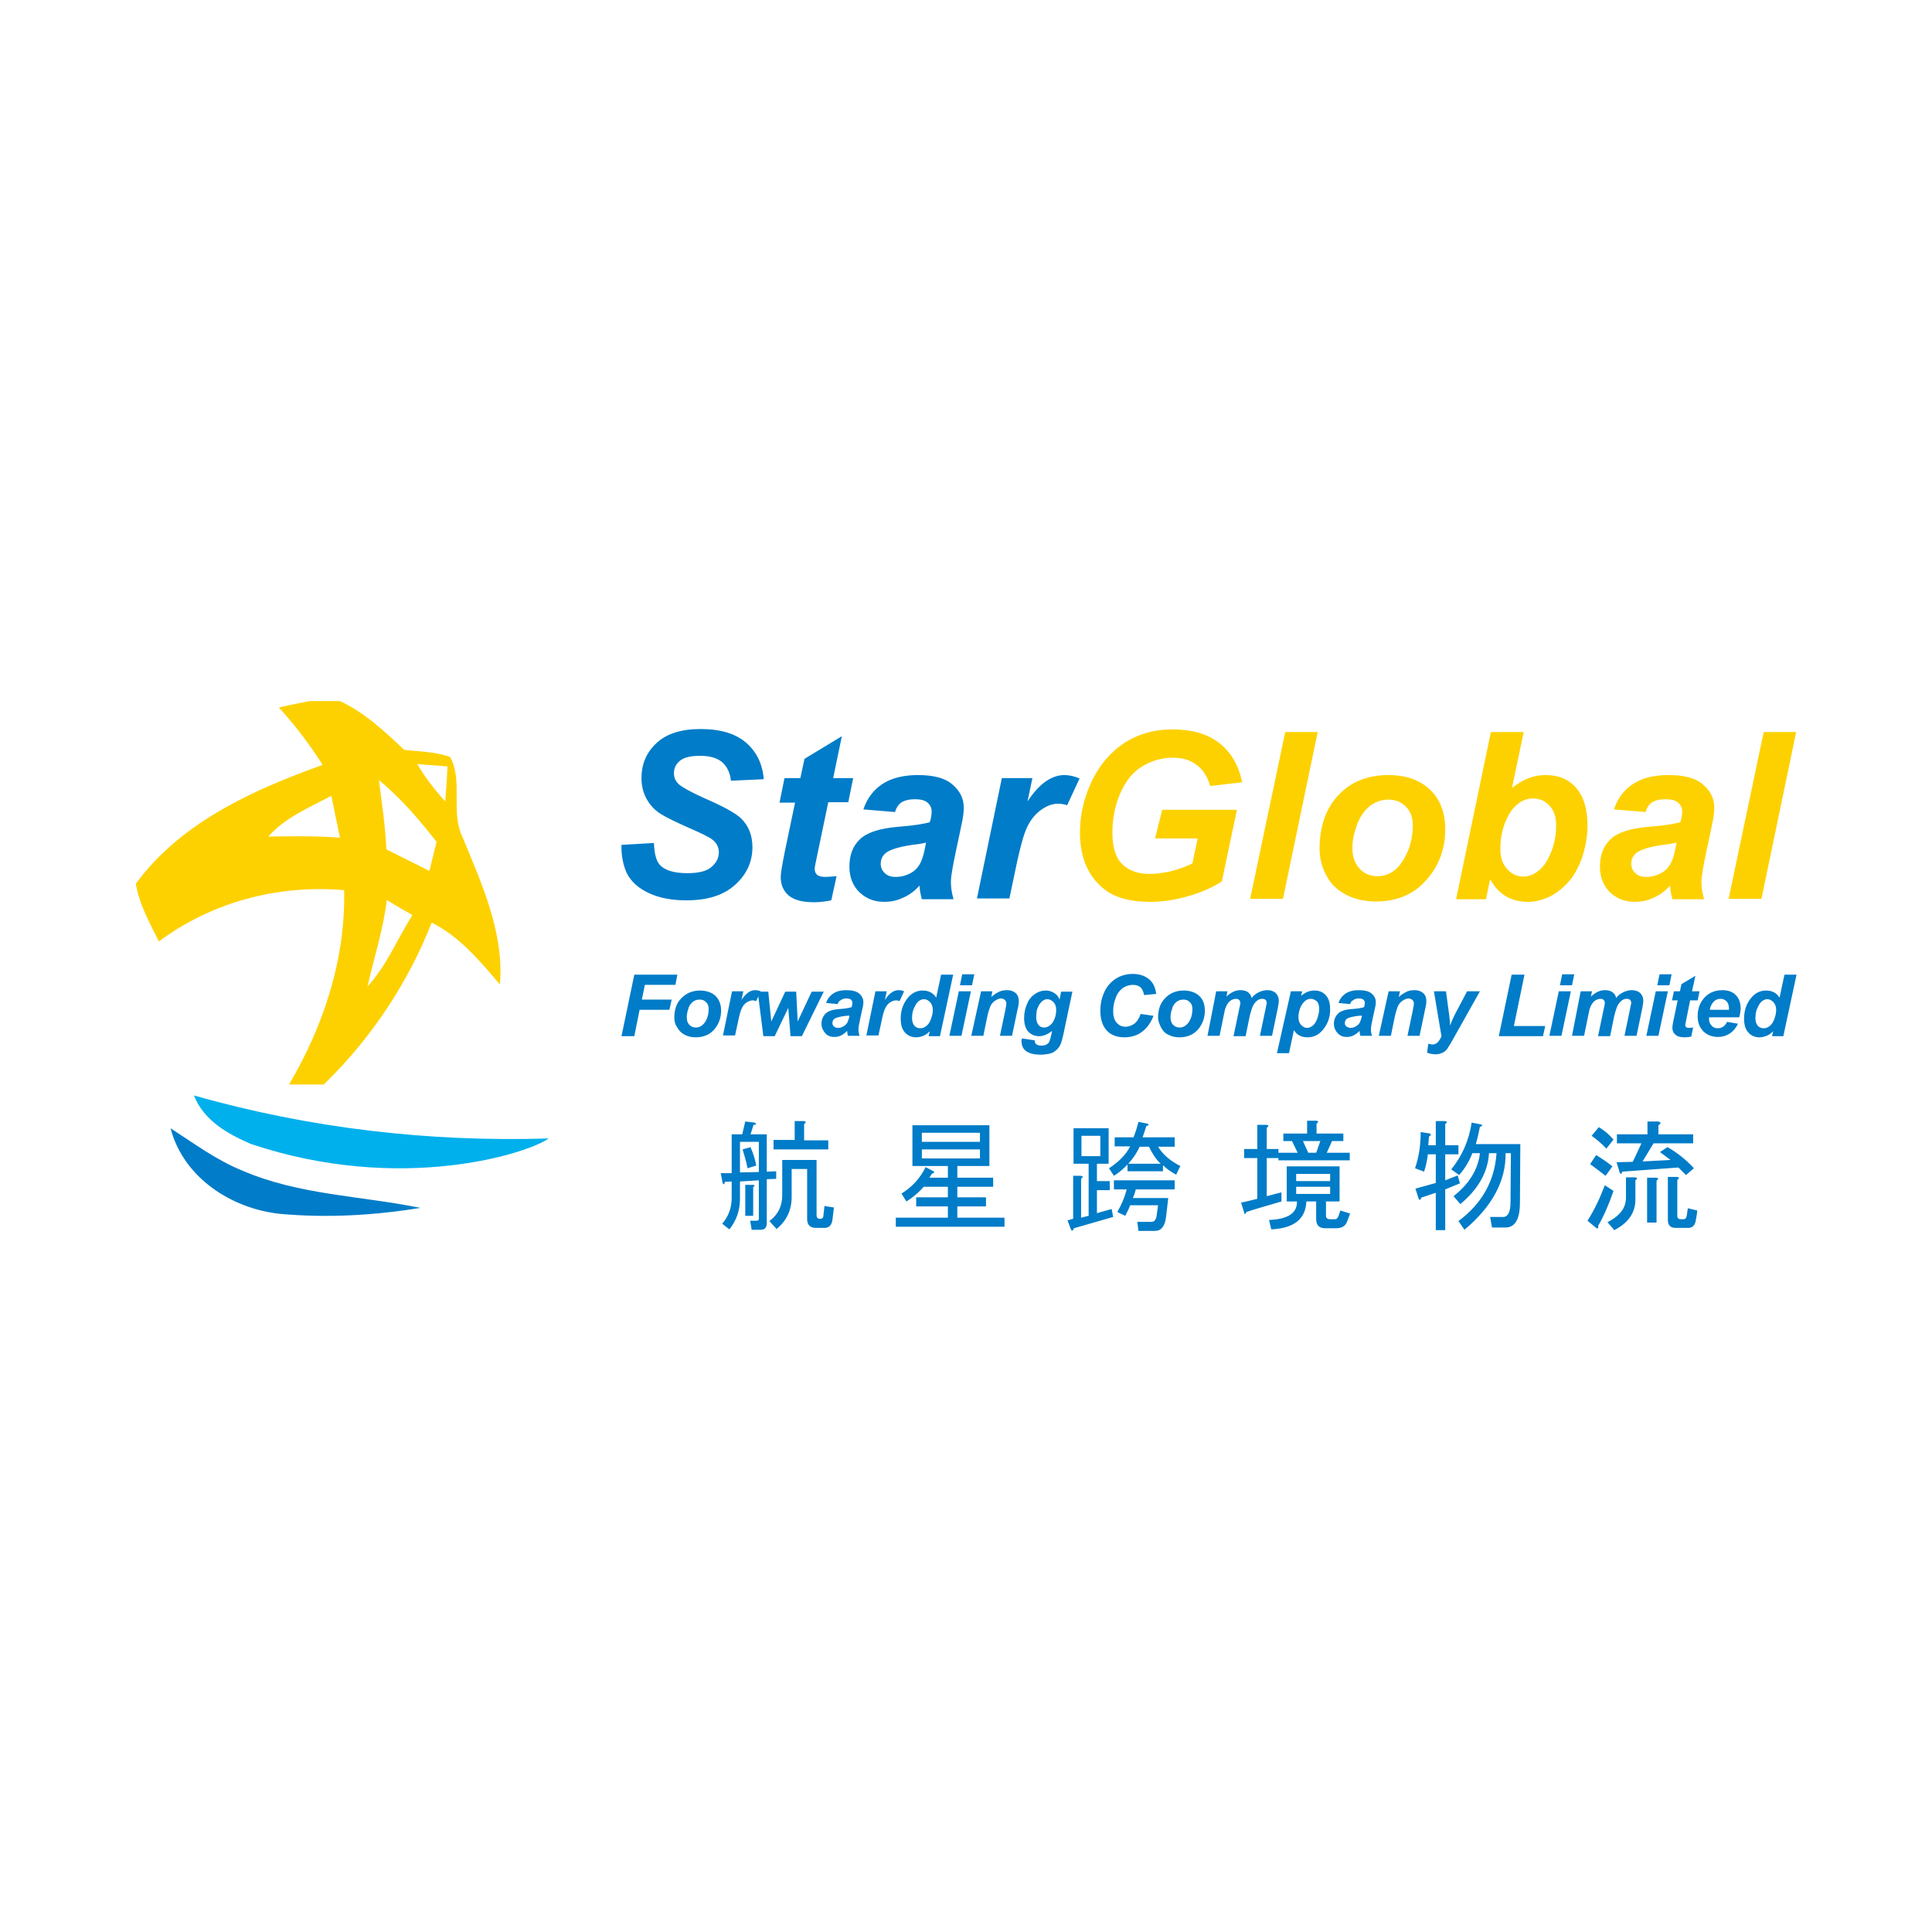 <?xml version="1.0" encoding="utf-8"?>
<!-- Generator: Adobe Illustrator 27.7.0, SVG Export Plug-In . SVG Version: 6.00 Build 0)  -->
<svg version="1.1" id="Layer_1" xmlns="http://www.w3.org/2000/svg" xmlns:xlink="http://www.w3.org/1999/xlink" x="0px" y="0px"
	 viewBox="0 0 512 512" style="enable-background:new 0 0 512 512;" xml:space="preserve">
<style type="text/css">
	.st0{fill:#FFFFFF;}
	.st1{fill:#FDD100;}
	.st2{fill:#00B0EC;}
	.st3{fill:#007CC8;}
	.st4{display:none;}
	.st5{display:inline;}
	.st6{fill:#0086CC;}
	.st7{display:inline;fill:#0086CC;}
</style>
<rect class="st0" width="512" height="512"/>
<g>
	<g>
		<g>
			<path class="st1" d="M82,185.8h8.1c6.5,3,11.8,8,17,12.9c4.1,0.5,8.3,0.5,12.2,1.9c3.5,6.5,0,14.6,3.3,21.3
				c5.1,12.4,11,25.2,9.9,39c-5.3-6.2-10.7-12.7-18.1-16.4c-6.3,16.1-16.2,30.9-28.6,42.9c-2.3,0-6.9,0-9.2,0
				c9.2-15.6,15-33.3,14.6-51.5c-17.5-1.5-35,3.1-49.1,13.6c-2.4-4.9-5.2-9.8-6.1-15.3c11.8-16.2,31.1-24.9,49.5-31.5
				c-3.4-5.4-7.3-10.5-11.6-15.2C75.9,187,80,186.2,82,185.8z M110.6,202.5c2.1,3.6,4.6,6.8,7.4,9.9c0.2-2.3,0.5-7,0.6-9.3
				C115.9,202.9,113.3,202.7,110.6,202.5z M100.4,206.7c0.8,6.1,1.7,12.2,2,18.4c3.8,1.9,7.6,3.8,11.4,5.7c0.6-2.6,1.3-5.1,1.9-7.7
				C111.1,217.2,106.2,211.5,100.4,206.7z M71.1,221.7c6.3-0.1,12.7-0.2,19,0.3c-0.8-3.7-1.5-7.4-2.3-11.1
				C82,214,75.6,216.6,71.1,221.7z M102.5,238.5c-0.9,7.8-3.4,15.3-5.1,22.9c5.1-5.5,7.9-12.6,11.9-18.9
				C107,241.2,104.7,239.9,102.5,238.5z"/>
			<path class="st2" d="M51.4,290.3c30.5,8.7,62.4,12.4,94,11.4c-5.3,3.9-39,14.8-78.8,1.5C60.5,300.6,54,297,51.4,290.3z"/>
			<path class="st3" d="M45.2,299c6.2,4,12.2,8.5,19.2,11.3c14.9,6.4,31.3,6.6,47,9.8c-12.2,2-24.7,2.7-37,1.6
				C61.4,320.4,48.6,312.1,45.2,299z"/>
		</g>
		<g class="st4">
			<g class="st5">
				<path class="st6" d="M192.1,309.7c1.1-5.6,1.1-13.2,8.1-14.4c0.7,2.1,1.3,4.2,1.7,6.3c-1.7-0.4-3.3-0.9-5-1.4
					c-0.1,1.8-0.2,5.3-0.3,7.1c2.2-0.7,4.4-1.4,6.7-1.9c-0.2,5-0.2,9.9-0.1,14.9c3.8-3.9,3.3-9.5,3.8-14.5c2.9,0.1,5.9,0.2,8.8,0.3
					c0,2.4,0,7.2,0,9.6l-2.7,0.3c-0.3-3.1-1.2-5.9-2.8-8.4c-1.1,4.8-1.9,9.6-2.9,14.4c-2.5,0.3-7.6,0.8-10.1,1
					c1-2.1,2.9-6.2,3.9-8.3c-5.1,0-5.8,4.7-7.3,8.4h-2.2c0.8-3.2,1.6-6.3,2.4-9.4C193.6,312.7,192.6,310.7,192.1,309.7z
					 M198.1,311.8"/>
			</g>
			<path class="st7" d="M210.5,295.4c1.5,1.2,3.1,2.5,4.6,3.8c1.8,0.7,3.7,1.5,5.5,2.3c-4.9,0.4-10.4,2.5-15.2,0.5
				C206.1,299.4,209.1,297.8,210.5,295.4z"/>
			<g class="st5">
				<path class="st6" d="M241.6,296.8c7.4-0.4,14.9-0.5,22.4-0.3c0.2,3.6,0.4,7.2,0.6,10.8c-2.9-0.4-5.8-0.8-8.7-1.2
					c0.1,4.8,0.2,9.5,0.3,14.3c3.2-0.4,6.5-0.7,9.7-1.1c0.1,1,0.3,2.9,0.4,3.9H238c3.2-3.5,7.6-3.3,11.8-3.3
					c-0.3-5.3-0.3-10.7-1.6-16c-0.4,1.8-1.2,5.5-1.6,7.3c-0.7,1.2-2.1,3.7-2.9,4.9c-1.3,0-3.9-0.1-5.1-0.1c1.4-2.1,2.9-4.1,4.4-6.2
					C242.5,305.5,242,301.2,241.6,296.8z M246.9,303.2c1.4,0.5,4.3,1.4,5.7,1.8c2.7,0.4,4.8-0.4,6.2-2.3
					C256,301.1,248,300.4,246.9,303.2z"/>
			</g>
			<g class="st5">
				<path class="st6" d="M287.5,296.2c3.6,0.3,7.2,0.8,10.5,2.4c-1.3,3-2.5,6.1-3.5,9.2c0.2,4.4-0.6,9.1,2.5,12.7
					c-3.8,0.5-7.5,1-11.2,1.6c0.5-3.9,0.7-7.9,0.7-11.8c0.7-0.1,2-0.4,2.7-0.5c0.5,3.1,0.9,6.3,1.6,9.4c0.2-3.7,0.1-7.4,0.1-11.2
					c-1.1-0.7-3.4-2.1-4.5-2.8C286.8,302.2,287.1,299.2,287.5,296.2z M289.8,300.3c-0.9,3.3,0.2,4.4,3.3,3.3
					C294,300.3,292.9,299.2,289.8,300.3z"/>
			</g>
			<g class="st5">
				<path class="st6" d="M298.9,298.9c2.2-0.8,4.2-1.9,6.1-3.2c1.8,3,4.4,3.8,8,2.4c-3.8,3.5-2.2,6.9,1.4,9.9
					c-6.1-0.8-12.4-1.9-18.4-0.1C297.8,305.2,300.8,302.4,298.9,298.9z M303.1,301.6c-0.8,3.2,0.4,4.4,3.6,3.6
					C307.5,302.1,306.3,300.9,303.1,301.6z"/>
			</g>
			<path class="st7" d="M336.1,294.6c2.7,1.9,2.2,5.3,3.1,8.1c1.6,0.3,4.8,0.8,6.4,1c-0.9-1.4-2.8-4.2-3.8-5.6
				c6.1-2,12.3-1.7,18.2,0.6c-1.3,1.1-3.9,3.3-5.2,4.3l6.2,0.4c-2.8,4.5-8.7,2.4-11.6-0.8l5-2.1c-6.2-2.6-6.4,1.6-4.8,6.1
				c-4-0.9-8-1.2-12-0.9c-0.6,4.5,0.8,8.2,4,10.9c-3.1,1.4-6.3,2.6-9.5,3.6c3.4-5,3.8-11.2,1.1-16.6
				C334.8,300.8,335.7,297.8,336.1,294.6z"/>
			<g class="st5">
				<path class="st6" d="M380.8,299.8c2.2-1.6,4.3-3.3,6.5-5c0.4,2.2,1.2,6.7,1.6,8.9c2-2.7,3.9-5.6,5.7-8.4c1.7,5.4,7.5,4.1,12,4.7
					c-0.7,7.7,1.6,16.6-3.5,23.2h-6.5c7.6-4.4,7.7-13.5,6.5-21.2c-1.9,5.1-3.1,10.4-4,15.8c-1-1.4-1.9-2.9-2.8-4.3l2.3-4.5
					c0.2-1.3,0.6-3.9,0.8-5.2l-1.6,1.1c0.2,1,0.6,3.1,0.8,4.1l-2.8-0.6c-1.2,2.6-2.4,5.3-3.6,7.9c-1.2-0.6-3.6-1.8-4.8-2.4
					c0.2,3.1,0.3,6.2,0.5,9.3h-3.6c0.1-2.1,0.3-6.2,0.3-8.3c-2.1-0.3-4.3-0.5-6.4-0.8c4.3-2.1,6.7-5.4,7.2-10
					c-1.7,1.2-5.1,3.6-6.8,4.8C379.4,305.8,380.1,302.8,380.8,299.8z M393.6,303.5c-2.6,1.2-8.2,3.2-4.7,6.7
					C392.1,314.5,398,303.4,393.6,303.5z"/>
			</g>
			<g class="st5">
				<path class="st6" d="M426,295.6c2.6,1.1,5.1,2.4,7.6,3.7c3.3-0.7,6.6-1.7,9.8-3c3.9,1.4,7.9,2.7,11.8,4.2
					c-1.9,0.3-5.7,1.1-7.6,1.4c2.2,2.5,4.4,5,6.6,7.5c-1.1,0.2-3.4,0.6-4.5,0.8c0,2.3-0.1,7-0.1,9.3c1.4-1,4.2-3,5.6-3.9
					c-1,2.5-2,5-3,7.5h-3.6c-2.4-4.9-1.4-10.1,0.6-15c-4.1,0.2-8.1,0.4-12.2,0.5c1.4,4.9,1.8,10.3-1.6,14.5h-2.9
					c5.1-6.4,0.5-15.5,6.4-21.4C433.8,301.2,427.6,301.6,426,295.6z M441.6,302.9c-3.2,2.9,2.1,5,4,2.5
					C449,302.6,443.4,299.8,441.6,302.9z"/>
			</g>
			<path class="st7" d="M426.9,303.8c2.4-1.3,6.6,2.2,4.4,4.7C428.8,309.9,424.8,306.2,426.9,303.8z"/>
			<path class="st7" d="M342,306.4c1.3,0.5,4,1.5,5.3,2c0.2,3.1,1,6,2.5,8.6c-2,2.1-3.9,4.1-6,6.1h-5.6c2.3-1.6,4.5-3.3,6.8-5
				C341.3,315.2,342.3,310.5,342,306.4z"/>
			<path class="st7" d="M355.8,307.8c3.2-0.2,3.2,8.1-0.1,7.9C354.1,313.1,354.2,310.5,355.8,307.8z"/>
			<path class="st7" d="M297.1,308.9c5.8,0,11.7,0.2,17.4,1c-4.2,0.8-8.4,1.4-12.6,2.2c3.4,1.3,6.8,2.5,10.2,3.6
				c-1,2.5-2,4.9-3.1,7.4H300c0.7-0.6,2.2-1.9,2.9-2.6c1.5-0.4,4.6-1.3,6.2-1.7c-2.6-3.4-6.5-2.7-10.2-2.5
				C298.4,314.5,297.6,310.8,297.1,308.9z"/>
			<path class="st7" d="M427.5,323.2c-1.4-4.1-0.1-9.5,4.1-11.4c1.1,4-0.2,8.4-3,11.4H427.5z"/>
			<path class="st7" d="M441.1,323.2c-0.5-4.9-0.2-9.8,1.6-14.4c1.5,4.6,1.6,9.5,1.7,14.4H441.1z"/>
			<path class="st7" d="M216.4,316.5c1.1-0.4,3.3-1.1,4.4-1.5c-0.7,2.9-1.6,5.8-3.4,8.2h-3c-0.3-1-0.8-3.1-1.1-4.1
				C214,318.4,215.6,317.1,216.4,316.5z"/>
			<path class="st7" d="M350.9,315.5c1.8,1.2,3.6,2.6,5.4,4c1,0.1,2.9,0.3,3.8,0.3c-0.3,0.8-0.8,2.5-1,3.3h-5.4
				C351.5,321.1,350.6,318.6,350.9,315.5z"/>
			<path class="st7" d="M391.3,317.7c2.8,0.6,4.3,2.5,4.5,5.5h-4.4C391.4,321.8,391.4,319,391.3,317.7z"/>
		</g>
		<g class="st4">
			<path class="st7" d="M170.1,259.5c3.9,0.1,7.8,0.3,11.7,0.7c-3.8,2.3-10.4,0.5-11.3,6.2c2,0.2,6,0.6,8.1,0.8
				c-2.4,2-5.6,1.9-8.5,2.1c-0.2,1.6-0.4,4.9-0.6,6.5l-2.6,0.7C166.9,270.7,168.9,265.1,170.1,259.5z"/>
			<g class="st5">
				<path class="st6" d="M241.4,266.9c3.6-2.2,7.2-4.1,9.1-8c-0.3,6-1,12.1-3.1,17.8c-5.6,0.8-10.4-2.3-7.4-8.6
					c-1.1-0.2-3.5-0.6-4.6-0.8c-1,3.5-1.9,7-3,10.5c-1.9-3.4-6-7.9-8.1-0.3c-0.2-4.2,0.5-8.3,2.2-12.1c-7-0.3-4.8,8.3-4,12.4
					c-2.2-1.9-8.9-3.6-2.6-7c-1.2-1.3-2.5-2.6-3.7-3.9c-1.2,3.7-2.3,7.7-5,10.7c1-9.9-5.1-2.6-7.6-0.3c-0.6-3.9,1.4-9.7-3.2-11.8
					c-3.3,3.2-4,7.9-5.4,12c-1-3-2.1-6-3.8-8.7c2.5,6.4-7.1,11.2-9.9,5.3c-4.1-7.1,10.5-15.4,11.4-4.7c1-0.3,3.1-1,4.1-1.4l-0.9-3.8
					c5.6-0.8,9.8,1.3,11.6,6.9c0.6-1.8,1.7-5.5,2.2-7.3c0.7,1,2.1,3.1,2.8,4.2c3.2-2.8,7.3-2.3,11.1-3.3c1.2,0,3.5-0.1,4.7-0.1
					c1.1,2.8,2.4,5.5,3.8,8.2C229.3,265.1,237.5,260.7,241.4,266.9z M186.9,266.4c-3,0.5-4.7,6.5-0.9,7.1
					C189,273,190.6,267,186.9,266.4z M244.6,266.6c-2.9,0.7-4.6,6.5-0.8,7.1C247,273.2,248.4,266.9,244.6,266.6z"/>
			</g>
			<path class="st7" d="M255.6,259.8"/>
			<g class="st5">
				<path class="st6" d="M294.1,274.7c-3.8-6.5,2.5-16,10-14.9c2.4,1.3,3.8,3.3,4.1,6.1c-5.4-6.9-14.9-1-12.2,7
					c1.1,0.6,3.2,1.9,4.2,2.5c2.1-2.1,4.7-3.6,7.7-4c1.7-2.3,3.4-4.6,5.1-7c1.4,0.2,4.3,0.5,5.8,0.7l-0.7,3.4
					c2.3,0.2,4.5,0.4,6.8,0.6l-1.4-3.8c5.1,0.5,11.2-2,15.7,1.2c-0.3,4.1-1.8,7.9-3.4,11.7c0-4.1,0.1-8.1,0.2-12.2
					c-5,1.9-4,8.4-7.1,12.1c0.2-4,0.5-8,0.8-12c-5.1,1.5-4.9,7.7-6.7,11.8c-0.8-3.3-1.9-6.5-3.8-9.3c1.3,6-3.3,9.1-8.4,8.6
					c-0.7-1.3-2.1-3.9-2.8-5.2c-1.9,1.8-3.7,3.5-5.6,5.3C299.5,276.7,296,277.4,294.1,274.7z M313,268.4c-0.3,1-1,3-1.3,4.1
					C315.3,280,320,264,313,268.4z"/>
			</g>
			<path class="st7" d="M400.6,276.1c1.2-5.8,1.8-12,4.9-17.2c0.3,5.1-0.5,10.1-2.1,14.9c1.7,0,5.1,0,6.8,0c0.1,0.7,0.2,2.2,0.3,3
				C407.2,276.6,403.9,276.4,400.6,276.1z"/>
			<path class="st7" d="M417.1,259.9c0.5,0,1.6,0.1,2.2,0.2c-0.5,1-1.5,2.9-2,3.9c-0.3,2.5-0.8,7.6-1.1,10.1c1.1-0.3,3.3-1,4.5-1.3
				c-3.1-10.6,8.9-7,14.8-8.3c-0.5,4.2,1.8,10.6-3.3,12.7c0.5-3.6,1.1-7.2,1.7-10.8c-6.3,0.2-3.8,8.5-8.4,11
				c0.6-3.8,1.2-7.7,1.4-11.6c-4.3,2.1-4.7,6.7-6.2,10.6c-2.3,0.2-4.3-1.1-6.4-1.9l-1.6,2.3C414.3,271.3,415.9,265.6,417.1,259.9z"
				/>
			<g class="st5">
				<path class="st6" d="M472.3,264.4c0.4-1.2,2.1-6.6,3.2-3.1c-0.5,5.2-2.3,10.2-3.6,15.2c-5.1,0.8-9-0.6-9.9-6.2
					C464.5,266.9,467.8,264.1,472.3,264.4z M466.9,268.7c-1.6,4.1-0.6,5.4,2.9,4.1C471.5,268.8,470.5,267.4,466.9,268.7z"/>
			</g>
			<path class="st7" d="M446.7,277.9c-4.2-4.4-3-14,2.6-16.6c-0.1,3.2-1.1,6.3-2.4,9.2C446.8,272.3,446.8,276,446.7,277.9z"/>
			<path class="st7" d="M259.7,264.2c4.6-0.8,8.2,1.1,11.2,4.3c1.8-5.1,6.8-4.2,11-4.1c-0.9,4.7-1.6,9.4-3.3,13.9
				c-2.3,4.3-8.7,3.8-10.3-0.9c2.5,0.7,4.9,1.5,7.4,2.3c-3-5.7,5.9-8.8,1.8-14.5c-4.8,1.8-6.2,6.5-2.9,10.7c-2.4-1.5-4.7-3-7.1-4.4
				c-0.7,1.5-2,4.6-2.6,6.2c-0.3-4.4,2.3-9.8-1.8-12.9c-1.7,4.3-3.1,8.8-5.3,12.9C257.6,273.1,258.5,268.6,259.7,264.2z"/>
			<g class="st5">
				<path class="st6" d="M342.6,265.4c4.6-1.4,9.2-1.1,10.9,4.1c-2.5,6.8-10.2,6.9-14,12.4C340.9,276.6,342.6,271.1,342.6,265.4z
					 M345.5,268.5c-2.6,1.7-1.2,8.5,2.3,5.3C350.8,272,349.1,265,345.5,268.5z"/>
			</g>
			<path class="st7" d="M357.6,264c1.6,0.3,4.8,0.8,6.4,1.1c1.3,4.1,0.8,9.8-2.5,13c-0.5-3.7-0.1-7.5,0.6-11.1
				C361,266.2,358.7,264.7,357.6,264z"/>
			<path class="st7" d="M368.8,265.2c3.3-0.3,6.6-0.7,9.7,0.7c-0.7,4.2-0.9,8.7-3.8,12c0-4,0.2-8,0.4-12c-5.5,1.3-4.8,8.1-7.2,12
				C367.5,273.6,368.1,269.4,368.8,265.2z"/>
			<path class="st7" d="M381.5,263.3c1.5,2.8,2.5,5.8,3,8.9c2.3-3,4.2-6.5,7.5-8.5c-4.2,6.4-6,15.4-13.3,18.9
				C384,277.1,381.9,270.1,381.5,263.3z"/>
			<path class="st7" d="M452.2,277c-4.3-5.2,0.4-10.2,4.2-13.9c3.2,1.9,4.9,4.7,4.8,8.5l-3.2,0c-0.3-1.9-0.9-5.7-1.2-7.6
				c-2.2,3.5-3.3,7.3-3.6,11.4c1.6-0.6,4.9-1.8,6.5-2.4C458.8,276.6,455.2,276.6,452.2,277z"/>
			<path class="st7" d="M251.8,276.5c-1-3.3-0.4-10.2,3.2-11.1C256.5,268.4,256.2,276.8,251.8,276.5z"/>
			<path class="st7" d="M440.9,266c3.6,1.6,0.3,7.9-1.3,10.3C436,275,438.2,267.8,440.9,266z"/>
			<path class="st7" d="M354.5,273.8"/>
		</g>
	</g>
	<g>
		<g>
			<g>
				<path class="st3" d="M164.7,223.9l8.6-0.5c0.1,2.8,0.6,4.6,1.4,5.6c1.3,1.6,3.8,2.4,7.4,2.4c3,0,5.1-0.5,6.4-1.6s2-2.4,2-3.9
					c0-1.3-0.5-2.4-1.6-3.3c-0.8-0.7-2.9-1.7-6.3-3.2s-5.9-2.7-7.5-3.7c-1.6-1-2.8-2.3-3.7-3.9c-0.9-1.6-1.4-3.4-1.4-5.6
					c0-3.7,1.3-6.8,4-9.3c2.7-2.5,6.6-3.7,11.7-3.7c5.2,0,9.2,1.2,12,3.6c2.8,2.4,4.4,5.7,4.7,9.7l-8.7,0.4c-0.2-2.1-1-3.7-2.3-4.9
					c-1.3-1.1-3.2-1.7-5.8-1.7c-2.5,0-4.3,0.4-5.4,1.3c-1.1,0.9-1.6,2-1.6,3.3c0,1.3,0.5,2.3,1.5,3.1c1,0.8,3.2,2,6.5,3.5
					c5.1,2.2,8.3,4,9.7,5.3c2.1,2,3.1,4.6,3.1,7.7c0,3.9-1.5,7.2-4.6,10c-3.1,2.8-7.4,4.1-12.9,4.1c-3.8,0-7.1-0.6-9.9-1.9
					c-2.8-1.3-4.7-3-5.9-5.3C165.2,229.4,164.6,226.8,164.7,223.9z M206.6,212.6l1.3-6.4h4.2l1.1-5.1l9.9-6l-2.3,11.1h5.3l-1.3,6.4
					h-5.3l-2.8,13.4c-0.5,2.4-0.8,3.8-0.8,4.2c0,0.7,0.2,1.2,0.6,1.6c0.4,0.4,1.2,0.6,2.3,0.6c0.4,0,1.3-0.1,2.9-0.2l-1.4,6.4
					c-1.5,0.3-3,0.5-4.6,0.5c-3.1,0-5.3-0.6-6.7-1.8c-1.4-1.2-2.1-2.8-2.1-4.9c0-1,0.4-3.3,1.1-6.8l2.7-12.9H206.6z M237.2,215.2
					l-8.4-0.7c1-2.9,2.6-5.1,5-6.7c2.4-1.6,5.6-2.4,9.5-2.4c4.1,0,7.2,0.8,9.1,2.5c2,1.7,3,3.7,3,6.1c0,1-0.1,2-0.3,3.1
					c-0.2,1.1-0.8,3.9-1.8,8.6c-0.8,3.8-1.3,6.5-1.3,8c0,1.4,0.2,2.9,0.7,4.6h-8.4c-0.3-1.2-0.6-2.4-0.6-3.6
					c-1.3,1.4-2.7,2.5-4.4,3.2c-1.6,0.8-3.3,1.1-5,1.1c-2.7,0-4.8-0.9-6.6-2.6c-1.7-1.7-2.6-4-2.6-6.7c0-3.1,0.9-5.5,2.8-7.3
					c1.9-1.8,5.3-2.9,10.2-3.3c4.1-0.3,6.9-0.8,8.3-1.2c0.4-1.2,0.5-2.2,0.5-2.9c0-0.9-0.4-1.7-1.1-2.3c-0.7-0.6-1.8-0.9-3.3-0.9
					c-1.5,0-2.8,0.3-3.7,0.9C238.1,213.2,237.5,214.1,237.2,215.2z M245.4,223.3c-0.5,0.1-1.2,0.3-2.1,0.4c-4.3,0.5-7.2,1.3-8.5,2.3
					c-0.9,0.7-1.4,1.7-1.4,2.9c0,1,0.4,1.9,1.1,2.5c0.7,0.7,1.7,1,2.9,1c1.3,0,2.5-0.3,3.7-0.9c1.2-0.6,2-1.4,2.6-2.4
					c0.6-1,1.1-2.5,1.5-4.7L245.4,223.3z M265.5,206.2h8.1l-1.3,6.2c3-4.6,6.3-7,9.8-7c1.2,0,2.6,0.3,4,0.9l-3.3,7.1
					c-0.8-0.3-1.6-0.4-2.5-0.4c-1.5,0-3,0.6-4.5,1.7c-1.5,1.1-2.7,2.6-3.6,4.5c-0.9,1.9-1.7,4.9-2.6,8.9l-2.1,10h-8.6L265.5,206.2z"
					/>
				<path class="st1" d="M308,214.6h19.8l-4,19c-2.3,1.5-5.2,2.8-8.6,3.8c-3.4,1-6.8,1.6-10.4,1.6c-5.5,0-9.7-1.2-12.6-3.7
					c-4-3.4-6-8.3-6-14.7c0-4.3,0.9-8.4,2.6-12.4c2-4.7,5-8.4,8.7-11c3.8-2.6,8.2-3.9,13.3-3.9c5.1,0,9.2,1.2,12.3,3.6
					c3.1,2.4,5.1,5.8,6.1,10.4l-8.5,1c-0.7-2.5-1.9-4.4-3.6-5.6c-1.7-1.3-3.7-1.9-6.3-1.9c-2.9,0-5.6,0.8-8.1,2.3s-4.4,3.9-5.8,7.1
					c-1.4,3.2-2.1,6.7-2.1,10.5c0,3.7,0.8,6.5,2.5,8.2c1.7,1.8,4.2,2.7,7.4,2.7c1.9,0,3.9-0.3,6-0.8c2-0.6,3.8-1.2,5.3-2l1.4-6.6
					h-11.3L308,214.6z M331.3,238.2l9.3-44.2h8.6l-9.2,44.2H331.3z M349.7,224.9c0-5.9,1.7-10.7,5-14.2c3.3-3.5,7.7-5.3,13.2-5.3
					c4.7,0,8.4,1.3,11.1,3.9c2.7,2.6,4,6.1,4,10.5c0,5.2-1.7,9.7-5,13.4c-3.3,3.8-7.8,5.7-13.3,5.7c-3,0-5.7-0.6-8-1.8
					c-2.3-1.2-4.1-2.9-5.2-5.1C350.3,229.8,349.7,227.4,349.7,224.9z M374.4,218.7c0-2-0.6-3.7-1.8-4.9c-1.2-1.2-2.7-1.9-4.6-1.9
					c-1.9,0-3.5,0.6-5,1.7c-1.4,1.2-2.6,2.8-3.4,5c-0.8,2.2-1.2,4.2-1.2,6.1c0,2.3,0.6,4.1,1.9,5.5c1.2,1.3,2.8,2,4.7,2
					c2.4,0,4.4-1,6-3C373.2,226.3,374.4,222.8,374.4,218.7z M385.9,238.2l9.2-44.2h8.7l-3.1,14.8c1.6-1.2,3.1-2.1,4.4-2.6
					c1.4-0.5,2.9-0.8,4.5-0.8c3.4,0,6.1,1.1,8.1,3.4c2,2.3,3,5.6,3,9.9c0,2.9-0.5,5.7-1.4,8.5c-1,2.7-2.2,5-3.8,6.7
					c-1.6,1.7-3.3,3-5,3.8c-1.8,0.8-3.6,1.3-5.5,1.3c-4.6,0-7.9-2-10.1-6l-1.1,5.3H385.9z M397.6,225.1c0,2.1,0.6,3.9,1.8,5.2
					c1.2,1.3,2.6,2,4.3,2c1.4,0,2.8-0.5,4.1-1.6c1.3-1,2.4-2.7,3.3-5c0.9-2.3,1.3-4.6,1.3-6.9c0-2.3-0.6-4.1-1.8-5.3
					c-1.2-1.3-2.6-1.9-4.3-1.9c-2.2,0-4,1-5.6,3C398.7,217.4,397.6,220.9,397.6,225.1z M436.1,215.2l-8.4-0.7c1-2.9,2.6-5.1,5-6.7
					c2.4-1.6,5.6-2.4,9.5-2.4c4.1,0,7.2,0.8,9.1,2.5c2,1.7,3,3.7,3,6.1c0,1-0.1,2-0.3,3.1c-0.2,1.1-0.8,3.9-1.8,8.6
					c-0.8,3.8-1.3,6.5-1.3,8c0,1.4,0.2,2.9,0.7,4.6h-8.4c-0.3-1.2-0.6-2.4-0.6-3.6c-1.3,1.4-2.7,2.5-4.4,3.2c-1.6,0.8-3.3,1.1-5,1.1
					c-2.7,0-4.8-0.9-6.6-2.6c-1.7-1.7-2.6-4-2.6-6.7c0-3.1,0.9-5.5,2.8-7.3c1.9-1.8,5.3-2.9,10.2-3.3c4.1-0.3,6.9-0.8,8.3-1.2
					c0.4-1.2,0.5-2.2,0.5-2.9c0-0.9-0.4-1.7-1.1-2.3c-0.7-0.6-1.8-0.9-3.3-0.9c-1.5,0-2.8,0.3-3.7,0.9
					C437,213.2,436.4,214.1,436.1,215.2z M444.3,223.3c-0.5,0.1-1.2,0.3-2.1,0.4c-4.3,0.5-7.2,1.3-8.5,2.3c-0.9,0.7-1.4,1.7-1.4,2.9
					c0,1,0.4,1.9,1.1,2.5c0.7,0.7,1.7,1,2.9,1c1.3,0,2.5-0.3,3.7-0.9c1.2-0.6,2-1.4,2.6-2.4c0.6-1,1.1-2.5,1.5-4.7L444.3,223.3z
					 M458.1,238.2l9.3-44.2h8.6l-9.2,44.2H458.1z"/>
			</g>
			<g>
				<path class="st3" d="M164.7,274.6l3.4-16.3h11.4L179,261h-8.1l-0.8,3.9h7.9l-0.6,2.7h-7.9l-1.4,7H164.7z"/>
				<path class="st3" d="M178.7,269.7c0-2.2,0.6-3.9,1.9-5.2s2.9-2,4.9-2c1.7,0,3.1,0.5,4.1,1.4c1,1,1.5,2.3,1.5,3.9
					c0,1.9-0.6,3.6-1.8,5s-2.9,2.1-4.9,2.1c-1.1,0-2.1-0.2-3-0.7s-1.5-1.1-1.9-1.9C178.9,271.5,178.7,270.6,178.7,269.7z
					 M187.8,267.4c0-0.8-0.2-1.4-0.7-1.8c-0.4-0.5-1-0.7-1.7-0.7c-0.7,0-1.3,0.2-1.8,0.6c-0.5,0.4-1,1-1.2,1.9
					c-0.3,0.8-0.4,1.6-0.4,2.2c0,0.8,0.2,1.5,0.7,2c0.5,0.5,1,0.7,1.7,0.7c0.9,0,1.6-0.4,2.2-1.1
					C187.4,270.2,187.8,268.9,187.8,267.4z"/>
				<path class="st3" d="M194,262.7h3l-0.5,2.3c1.1-1.7,2.3-2.6,3.6-2.6c0.5,0,1,0.1,1.5,0.3l-1.2,2.6c-0.3-0.1-0.6-0.2-0.9-0.2
					c-0.5,0-1.1,0.2-1.7,0.6c-0.6,0.4-1,1-1.3,1.7c-0.3,0.7-0.6,1.8-0.9,3.3l-0.8,3.7h-3.2L194,262.7z"/>
				<path class="st3" d="M212.5,274.6h-3l-0.6-7.5l-3.6,7.5h-3l-1.5-11.8h2.8l0.8,7.9l3.7-7.9h2.9l0.4,7.9l3.7-7.9h3.2L212.5,274.6z
					"/>
				<path class="st3" d="M222,266.1l-3.1-0.3c0.4-1.1,1-1.9,1.9-2.5c0.9-0.6,2.1-0.9,3.5-0.9c1.5,0,2.7,0.3,3.4,0.9
					c0.7,0.6,1.1,1.4,1.1,2.2c0,0.4,0,0.7-0.1,1.1c-0.1,0.4-0.3,1.5-0.7,3.2c-0.3,1.4-0.5,2.4-0.5,3c0,0.5,0.1,1.1,0.3,1.7h-3.1
					c-0.1-0.4-0.2-0.9-0.2-1.3c-0.5,0.5-1,0.9-1.6,1.2s-1.2,0.4-1.8,0.4c-1,0-1.8-0.3-2.4-1s-1-1.5-1-2.5c0-1.1,0.4-2,1.1-2.7
					s2-1.1,3.8-1.2c1.5-0.1,2.5-0.3,3.1-0.5c0.1-0.4,0.2-0.8,0.2-1.1c0-0.3-0.1-0.6-0.4-0.9c-0.3-0.2-0.7-0.3-1.2-0.3
					c-0.6,0-1,0.1-1.4,0.4C222.3,265.3,222.1,265.7,222,266.1z M225,269.1c-0.2,0.1-0.4,0.1-0.8,0.1c-1.6,0.2-2.7,0.5-3.1,0.8
					c-0.3,0.3-0.5,0.6-0.5,1.1c0,0.4,0.1,0.7,0.4,0.9c0.3,0.3,0.6,0.4,1.1,0.4c0.5,0,0.9-0.1,1.4-0.4c0.4-0.2,0.7-0.5,1-0.9
					c0.2-0.4,0.4-0.9,0.6-1.7L225,269.1z"/>
				<path class="st3" d="M232,262.7h3l-0.5,2.3c1.1-1.7,2.3-2.6,3.6-2.6c0.5,0,1,0.1,1.5,0.3l-1.2,2.6c-0.3-0.1-0.6-0.2-0.9-0.2
					c-0.5,0-1.1,0.2-1.7,0.6c-0.6,0.4-1,1-1.3,1.7c-0.3,0.7-0.6,1.8-0.9,3.3l-0.8,3.7h-3.2L232,262.7z"/>
				<path class="st3" d="M249.1,274.6h-3l0.3-1.3c-0.6,0.6-1.2,1-1.7,1.2s-1.2,0.4-1.9,0.4c-1.2,0-2.2-0.4-3-1.3s-1.1-2.1-1.1-3.7
					c0-1.9,0.5-3.6,1.6-5.1c1.1-1.5,2.5-2.3,4.2-2.3c1.6,0,2.8,0.6,3.6,1.9l1.3-6.1h3.2L249.1,274.6z M241.7,269.8
					c0,0.8,0.2,1.5,0.6,2c0.4,0.5,1,0.7,1.6,0.7c0.6,0,1.1-0.2,1.6-0.6s0.9-1,1.2-1.8c0.3-0.8,0.5-1.6,0.5-2.4
					c0-0.9-0.2-1.5-0.7-2.1c-0.5-0.5-1-0.8-1.6-0.8c-0.9,0-1.7,0.5-2.3,1.6C242,267.4,241.7,268.5,241.7,269.8z"/>
				<path class="st3" d="M254.1,262.7h3.2l-2.5,11.8h-3.2L254.1,262.7z M255,258.2h3.2l-0.6,2.9h-3.2L255,258.2z"/>
				<path class="st3" d="M260,262.7h3l-0.3,1.5c0.8-0.7,1.5-1.1,2.1-1.4c0.7-0.3,1.4-0.4,2.1-0.4c1,0,1.7,0.3,2.3,0.8
					c0.6,0.6,0.8,1.3,0.8,2.2c0,0.4-0.1,1.2-0.4,2.4l-1.4,6.7h-3.2l1.4-6.7c0.2-1,0.3-1.6,0.3-1.8c0-0.4-0.1-0.7-0.4-1
					c-0.2-0.2-0.6-0.4-1-0.4c-0.5,0-1,0.2-1.6,0.6c-0.6,0.4-1,0.9-1.3,1.6c-0.2,0.5-0.5,1.4-0.8,2.8l-1,4.9h-3.2L260,262.7z"/>
				<path class="st3" d="M270.8,275.2l3.4,0.5c0,0.3,0.1,0.6,0.2,0.8c0.1,0.2,0.3,0.3,0.5,0.4c0.2,0.1,0.6,0.2,1,0.2
					c0.7,0,1.2-0.1,1.6-0.4c0.3-0.2,0.6-0.5,0.7-1c0.1-0.3,0.3-0.9,0.5-1.9l0.1-0.6c-1.1,0.9-2.3,1.4-3.4,1.4
					c-1.2,0-2.1-0.4-2.9-1.2c-0.7-0.8-1.1-2-1.1-3.6c0-1.4,0.3-2.7,0.8-3.8c0.5-1.2,1.2-2,2.1-2.6s1.8-0.9,2.8-0.9
					c0.8,0,1.5,0.2,2.2,0.6c0.7,0.4,1.2,1,1.5,1.8l0.4-2.1h3l-2.1,9.9c-0.3,1.6-0.6,2.7-0.8,3.4s-0.5,1.2-0.8,1.6
					c-0.3,0.4-0.7,0.7-1.1,1s-1,0.5-1.6,0.6c-0.6,0.1-1.3,0.2-2,0.2c-1.7,0-2.9-0.3-3.8-0.9s-1.3-1.5-1.3-2.9
					C270.8,275.5,270.8,275.4,270.8,275.2z M274.6,269.5c0,0.9,0.2,1.6,0.6,2.1c0.4,0.5,0.9,0.7,1.5,0.7c0.6,0,1.1-0.2,1.6-0.6
					c0.5-0.4,0.9-1,1.2-1.8s0.4-1.5,0.4-2.3c0-0.8-0.2-1.5-0.7-2c-0.5-0.5-1-0.8-1.6-0.8c-0.6,0-1.1,0.2-1.6,0.7
					c-0.5,0.5-0.9,1.2-1.2,2.1C274.7,268.2,274.6,268.9,274.6,269.5z"/>
				<path class="st3" d="M302.3,268.7l3.4,0.5c-0.7,1.8-1.7,3.2-3,4.2s-2.9,1.5-4.7,1.5c-2,0-3.6-0.6-4.7-1.8
					c-1.1-1.2-1.7-3-1.7-5.2c0-1.9,0.4-3.6,1.1-5.1s1.8-2.7,3.1-3.5s2.8-1.2,4.4-1.2c1.8,0,3.2,0.5,4.3,1.4c1.1,0.9,1.7,2.2,1.9,3.9
					l-3.2,0.3c-0.2-1-0.5-1.6-1-2.1c-0.5-0.4-1.2-0.6-2-0.6c-0.9,0-1.8,0.3-2.6,0.8c-0.8,0.6-1.5,1.4-1.9,2.6
					c-0.5,1.2-0.7,2.4-0.7,3.6c0,1.3,0.3,2.3,0.9,3s1.4,1.1,2.3,1.1c0.9,0,1.7-0.3,2.4-0.8S301.9,269.8,302.3,268.7z"/>
				<path class="st3" d="M306.9,269.7c0-2.2,0.6-3.9,1.9-5.2c1.2-1.3,2.9-2,4.9-2c1.7,0,3.1,0.5,4.1,1.4s1.5,2.3,1.5,3.9
					c0,1.9-0.6,3.6-1.8,5s-2.9,2.1-4.9,2.1c-1.1,0-2.1-0.2-3-0.7c-0.9-0.4-1.5-1.1-1.9-1.9S306.9,270.6,306.9,269.7z M316,267.4
					c0-0.8-0.2-1.4-0.7-1.8c-0.4-0.5-1-0.7-1.7-0.7c-0.7,0-1.3,0.2-1.8,0.6c-0.5,0.4-1,1-1.2,1.9c-0.3,0.8-0.4,1.6-0.4,2.2
					c0,0.8,0.2,1.5,0.7,2c0.5,0.5,1,0.7,1.7,0.7c0.9,0,1.6-0.4,2.2-1.1C315.6,270.2,316,268.9,316,267.4z"/>
				<path class="st3" d="M322.3,262.7h3l-0.3,1.4c1.2-1.1,2.4-1.7,3.7-1.7c0.9,0,1.6,0.2,2.1,0.6c0.5,0.4,0.8,0.9,0.9,1.5
					c0.4-0.6,1-1.1,1.8-1.5c0.8-0.4,1.6-0.6,2.4-0.6c0.9,0,1.7,0.3,2.2,0.8c0.5,0.5,0.8,1.2,0.8,2c0,0.4-0.1,1.1-0.3,2.1l-1.5,7.2
					h-3.2l1.5-7.2c0.2-0.9,0.3-1.4,0.3-1.5c0-0.3-0.1-0.6-0.3-0.8s-0.5-0.3-0.9-0.3c-0.8,0-1.5,0.4-2.1,1.3
					c-0.5,0.6-0.8,1.7-1.2,3.2l-1.1,5.4h-3.2l1.5-7.2c0.2-0.8,0.3-1.4,0.3-1.6c0-0.3-0.1-0.6-0.3-0.8c-0.2-0.2-0.5-0.3-0.9-0.3
					c-0.3,0-0.7,0.1-1.1,0.3c-0.4,0.2-0.7,0.5-1,0.9c-0.3,0.4-0.5,0.8-0.7,1.4c-0.1,0.3-0.2,0.9-0.4,1.8l-1.1,5.4h-3.2L322.3,262.7z
					"/>
				<path class="st3" d="M342.1,262.7h3l-0.3,1.2c0.6-0.5,1.3-0.9,1.8-1.1c0.6-0.2,1.2-0.3,1.8-0.3c1.2,0,2.2,0.4,3,1.3
					c0.8,0.9,1.1,2.1,1.1,3.8c0,2.1-0.7,3.9-2,5.4c-1.1,1.3-2.4,1.9-4,1.9c-1.6,0-2.8-0.6-3.6-1.9l-1.3,6.1h-3.2L342.1,262.7z
					 M344.1,269.5c0,0.9,0.2,1.6,0.7,2.1c0.4,0.5,1,0.8,1.6,0.8c0.5,0,1-0.2,1.5-0.6c0.5-0.4,0.9-1,1.2-1.9c0.3-0.9,0.5-1.7,0.5-2.5
					c0-0.9-0.2-1.6-0.6-2s-1-0.7-1.6-0.7c-0.6,0-1.2,0.2-1.7,0.7s-0.9,1.1-1.2,1.9C344.2,268.2,344.1,268.9,344.1,269.5z"/>
				<path class="st3" d="M357.8,266.1l-3.1-0.3c0.4-1.1,1-1.9,1.9-2.5s2.1-0.9,3.5-0.9c1.5,0,2.7,0.3,3.4,0.9
					c0.7,0.6,1.1,1.4,1.1,2.2c0,0.4,0,0.7-0.1,1.1c-0.1,0.4-0.3,1.5-0.7,3.2c-0.3,1.4-0.5,2.4-0.5,3c0,0.5,0.1,1.1,0.3,1.7h-3.1
					c-0.1-0.4-0.2-0.9-0.2-1.3c-0.5,0.5-1,0.9-1.6,1.2c-0.6,0.3-1.2,0.4-1.8,0.4c-1,0-1.8-0.3-2.4-1c-0.6-0.6-1-1.5-1-2.5
					c0-1.1,0.4-2,1.1-2.7s2-1.1,3.8-1.2c1.5-0.1,2.5-0.3,3.1-0.5c0.1-0.4,0.2-0.8,0.2-1.1c0-0.3-0.1-0.6-0.4-0.9
					c-0.3-0.2-0.7-0.3-1.2-0.3c-0.6,0-1,0.1-1.4,0.4C358.1,265.3,357.9,265.7,357.8,266.1z M360.8,269.1c-0.2,0.1-0.4,0.1-0.8,0.1
					c-1.6,0.2-2.7,0.5-3.1,0.8c-0.3,0.3-0.5,0.6-0.5,1.1c0,0.4,0.1,0.7,0.4,0.9s0.6,0.4,1.1,0.4c0.5,0,0.9-0.1,1.4-0.4
					c0.4-0.2,0.7-0.5,1-0.9c0.2-0.4,0.4-0.9,0.6-1.7L360.8,269.1z"/>
				<path class="st3" d="M368,262.7h3l-0.3,1.5c0.8-0.7,1.5-1.1,2.1-1.4s1.4-0.4,2.1-0.4c1,0,1.7,0.3,2.3,0.8
					c0.6,0.6,0.8,1.3,0.8,2.2c0,0.4-0.1,1.2-0.4,2.4l-1.4,6.7h-3.2l1.4-6.7c0.2-1,0.3-1.6,0.3-1.8c0-0.4-0.1-0.7-0.4-1
					c-0.2-0.2-0.6-0.4-1-0.4c-0.5,0-1,0.2-1.6,0.6c-0.6,0.4-1,0.9-1.3,1.6c-0.2,0.5-0.5,1.4-0.8,2.8l-1,4.9h-3.2L368,262.7z"/>
				<path class="st3" d="M380,262.7h3.2l0.8,5.9c0.2,1.5,0.3,2.6,0.3,3.2c0.4-1.2,1-2.5,1.7-3.8l2.8-5.3h3.4l-7.3,13
					c-0.6,1.1-1.1,1.8-1.4,2.3c-0.3,0.4-0.8,0.8-1.2,1c-0.5,0.2-1.1,0.4-1.8,0.4c-0.7,0-1.4-0.1-2.3-0.4l0.3-2.4
					c0.4,0.1,0.8,0.2,1.1,0.2c1,0,1.8-0.7,2.4-2.2L380,262.7z"/>
				<path class="st3" d="M397.2,274.6l3.4-16.3h3.4l-2.8,13.6h8.3l-0.6,2.7H397.2z"/>
				<path class="st3" d="M413.1,262.7h3.2l-2.5,11.8h-3.2L413.1,262.7z M414,258.2h3.2l-0.6,2.9h-3.2L414,258.2z"/>
				<path class="st3" d="M418.9,262.7h3l-0.3,1.4c1.2-1.1,2.4-1.7,3.7-1.7c0.9,0,1.6,0.2,2.1,0.6s0.8,0.9,0.9,1.5
					c0.4-0.6,1-1.1,1.8-1.5c0.8-0.4,1.6-0.6,2.4-0.6c0.9,0,1.7,0.3,2.2,0.8c0.5,0.5,0.8,1.2,0.8,2c0,0.4-0.1,1.1-0.3,2.1l-1.5,7.2
					h-3.2l1.5-7.2c0.2-0.9,0.3-1.4,0.3-1.5c0-0.3-0.1-0.6-0.3-0.8c-0.2-0.2-0.5-0.3-0.9-0.3c-0.8,0-1.5,0.4-2.1,1.3
					c-0.5,0.6-0.8,1.7-1.2,3.2l-1.1,5.4h-3.2l1.5-7.2c0.2-0.8,0.3-1.4,0.3-1.6c0-0.3-0.1-0.6-0.3-0.8c-0.2-0.2-0.5-0.3-0.9-0.3
					c-0.3,0-0.7,0.1-1.1,0.3s-0.7,0.5-1,0.9c-0.3,0.4-0.5,0.8-0.7,1.4c-0.1,0.3-0.2,0.9-0.4,1.8l-1.1,5.4h-3.2L418.9,262.7z"/>
				<path class="st3" d="M438.8,262.7h3.2l-2.5,11.8h-3.2L438.8,262.7z M439.8,258.2h3.2l-0.6,2.9h-3.2L439.8,258.2z"/>
				<path class="st3" d="M443.1,265.1l0.5-2.4h1.6l0.4-1.9l3.7-2.2l-0.9,4.1h2l-0.5,2.4h-2l-1,5c-0.2,0.9-0.3,1.4-0.3,1.5
					c0,0.2,0.1,0.4,0.2,0.6c0.2,0.1,0.4,0.2,0.8,0.2c0.1,0,0.5,0,1.1-0.1l-0.5,2.4c-0.5,0.1-1.1,0.2-1.7,0.2c-1.1,0-2-0.2-2.5-0.7
					c-0.5-0.4-0.8-1-0.8-1.8c0-0.4,0.1-1.2,0.4-2.5l1-4.8H443.1z"/>
				<path class="st3" d="M460.9,269.6h-8c0,0.1,0,0.2,0,0.3c0,0.8,0.2,1.4,0.7,1.9c0.4,0.5,1,0.7,1.6,0.7c1.1,0,1.9-0.5,2.5-1.7
					l2.9,0.5c-0.6,1.2-1.3,2-2.2,2.6c-0.9,0.6-2,0.9-3.1,0.9c-1.6,0-2.9-0.5-3.9-1.5c-1-1-1.5-2.3-1.5-4c0-1.6,0.4-3.1,1.3-4.3
					c1.2-1.7,3-2.6,5.3-2.6c1.4,0,2.6,0.4,3.5,1.3c0.9,0.9,1.3,2.1,1.3,3.8C461.2,268.3,461.1,269,460.9,269.6z M458.2,267.7
					c0-0.1,0-0.2,0-0.3c0-0.9-0.2-1.5-0.6-2c-0.4-0.4-0.9-0.7-1.6-0.7c-0.7,0-1.3,0.2-1.8,0.7s-0.9,1.2-1.1,2.2H458.2z"/>
				<path class="st3" d="M472.6,274.6h-3l0.3-1.3c-0.6,0.6-1.2,1-1.7,1.2c-0.6,0.2-1.2,0.4-1.9,0.4c-1.2,0-2.2-0.4-3-1.3
					s-1.1-2.1-1.1-3.7c0-1.9,0.5-3.6,1.6-5.1c1.1-1.5,2.5-2.3,4.2-2.3c1.6,0,2.8,0.6,3.6,1.9l1.3-6.1h3.2L472.6,274.6z M465.2,269.8
					c0,0.8,0.2,1.5,0.6,2c0.4,0.5,1,0.7,1.6,0.7c0.6,0,1.1-0.2,1.6-0.6s0.9-1,1.2-1.8s0.5-1.6,0.5-2.4c0-0.9-0.2-1.5-0.7-2.1
					c-0.5-0.5-1-0.8-1.6-0.8c-0.9,0-1.7,0.5-2.3,1.6C465.5,267.4,465.2,268.5,465.2,269.8z"/>
			</g>
		</g>
		<path class="st3" d="M201.1,312.8l-5,0.3v4.6c0,3-0.9,5.7-2.8,8.1l-1.9-1.5c1.7-2,2.5-4.3,2.5-6.8v-4.4l-1.8,0.1
			c-0.1,0.8-0.3,0.8-0.6,0.3l-0.5-2.6h2.9v-10.3h2.8l0.8-3.4l2.5,0.3c0.6,0.3,0.5,0.5-0.3,0.6l-0.8,2.5h4.3v9.9l2.5-0.1v2l-2.5,0.1
			v11.6c0,1.2-0.5,1.8-1.6,1.8h-2.4l-0.4-2.4h1.8c0.3,0,0.5-0.2,0.5-0.5V312.8z M201.1,302.6h-5v8.1l5-0.1V302.6z M198.1,309.6
			c-0.3-1.7-0.8-3.3-1.3-5l2.1-0.6c0.8,1.9,1.3,3.5,1.5,4.9L198.1,309.6z M197.5,322.3V314h2.1c0.5,0.1,0.5,0.3,0,0.6v7.6H197.5z
			 M213.9,309.8h-4.1v7.4c0,3.4-1.3,6.3-4,8.5l-1.9-2.1c2.3-1.7,3.4-4,3.4-6.9v-9.3h9.1V322c0,0.7,0.3,1,1,1c0.5,0,0.8-0.3,0.8-0.8
			l0.3-2.6l2.5,0.4l-0.4,3.3c-0.2,1.4-0.9,2.1-2.1,2.1h-2.3c-1.5,0-2.3-0.8-2.3-2.3V309.8z M205,304.5v-2.4h5.6v-5h2.4
			c0.7,0.1,0.7,0.3,0.1,0.8v4.3h6.4v2.4H205z M246.3,312.1h4.9V309h-4.8h-4.6v-10.8h20.4V309h-8.5v3.1h9.5v2.4h-9.5v2.8h7.6v2.4
			h-7.6v3h12.5v2.4h-28.8v-2.4h13.8v-3h-8.4v-2.4h8.4v-2.8h-6.4c-1.6,1.8-3.1,3-4.6,3.9l-1.3-2.1c2.8-1.7,4.9-4,6.4-7l2.1,1.1
			c0.3,0.3,0.2,0.5-0.4,0.6L246.3,312.1z M244.3,302.6h15.4v-2.4h-15.4V302.6z M244.3,304.6v2.4h15.4v-2.4H244.3z M284.5,308.4V299
			h9.3v9.4h-3.1v4.6h3.4v2.4h-3.4v6.1l3.9-1.1l0.4,2.1l-10.4,3c-0.3,0.8-0.5,0.8-0.8,0.3l-0.9-2.4l1.5-0.4v-11.4h2
			c0.7,0.1,0.7,0.3,0.1,0.8v10.3l2-0.5v-13.8h-2H284.5z M291.6,301h-5v5.4h5V301z M311.3,301.5v2.4h-4.4c1.3,2.1,3.3,3.8,5.9,5.1
			l-1.1,2.3c-1.3-0.7-2.5-1.5-3.5-2.5v1.6h-9.4v-1.8c-1.1,1.2-2.3,2.2-3.6,3l-1.3-2c2.6-1.7,4.5-3.6,5.6-5.8h-4.1v-2.4h5
			c0.6-1.5,1-2.9,1.3-4.1l2.5,0.5c0.3,0.3,0.2,0.5-0.4,0.6c-0.3,0.9-0.6,1.9-1,3H311.3z M296.1,321.2c1.2-2.1,2-4.1,2.5-6h-3.4v-2.4
			h16.1v2.4h-10.3c-0.2,0.8-0.4,1.5-0.8,2.3h9.4l-0.6,5.1c-0.3,2.4-1.3,3.6-2.9,3.6h-4.4l-0.3-2.4h3.8c0.7,0,1.1-0.5,1.3-1.5
			l0.4-2.9h-7.4c-0.3,0.9-0.8,1.8-1.3,2.8L296.1,321.2z M307.6,308.4c-1.2-1.1-2.2-2.6-3.1-4.5H302c-0.7,1.6-1.7,3.1-3,4.5H307.6z
			 M330.3,321.2c-0.3,0.7-0.5,0.7-0.6,0.1l-0.8-2.6c1.6-0.3,3-0.7,4.3-1v-10.8h-3.5v-2.4h3.5v-6.4h2.4c0.7,0.1,0.7,0.3,0.1,0.8v5.6
			h3.1v1h5.1l-1.5-3.1h-2.3v-2h6.3V297h2.4c0.7,0.1,0.7,0.3,0.1,0.8v2.6h7.1v2H353l-1.4,3.1h6.1v2h-18.9v-0.6h-3.1V317
			c1.6-0.4,2.9-0.8,3.9-1v2.4C334.8,319.8,331.7,320.7,330.3,321.2z M348.8,318.4h-2.6c-0.2,4.7-3.3,7.1-9.3,7.4l-0.6-2.5
			c5-0.2,7.5-1.8,7.4-4.9h-1.4H341v-9.3h14v9.3h-3.6v3.8c0,0.6,0.4,0.9,1.1,0.9h1.4c0.3,0,0.6-0.3,0.8-0.8l0.5-1.5l2.6,0.8l-0.8,2.1
			c-0.4,1.2-1.4,1.8-2.9,1.8h-2.9c-1.6,0-2.4-0.8-2.4-2.4V318.4z M343.5,311.1v1.9h9v-1.9H343.5z M343.5,314.5v1.9h9v-1.9H343.5z
			 M345.3,302.4l1.4,3.1h2.1l1.1-3.1H345.3z M378.5,303.5h2v-6.4h2.4c0.7,0.1,0.7,0.3,0.1,0.8v5.6h3.5v2.4H383v6.9l3.3-1.3l0.6,2.1
			l-3.9,1.6V326h-2.5v-9.9l-3.9,1.3c-0.1,0.6-0.3,0.7-0.6,0.4l-0.9-2.8l5.4-1.5v-7.6h-2.1c-0.2,1.6-0.5,3.1-1,4.6l-2.4-0.9
			c1-2.9,1.5-6.1,1.5-9.6l2.5,0.4c0.3,0.3,0.2,0.5-0.3,0.8L378.5,303.5z M402.9,303.3l-0.1,15.4c0,4.4-1.3,6.6-3.8,6.6h-3.6
			l-0.5-2.8h3.1c1.5,0.2,2.3-1.1,2.3-3.9l0.1-13H399c0.1,7.3-3.5,14.1-10.9,20.3l-1.6-2.3c6.2-4.6,9.6-10.6,10.1-18h-2
			c-0.3,5.1-2.9,9.6-7.6,13.5l-1.8-2.1c4.2-3.3,6.5-7.1,7-11.4h-2c-0.9,2.3-2.1,4.2-3.5,5.8l-2.1-1.5c2.9-3.6,4.7-7.7,5.4-12.4
			l2.6,0.5c0.3,0.3,0.2,0.5-0.4,0.6c-0.3,1.4-0.6,3-1.1,4.6H402.9z M420.7,323.5c1.8-2.8,3.3-6,4.6-9.4l2.3,1.5
			c-1.3,3.8-2.7,6.9-4.1,9.3c0.2,0.5,0,0.7-0.4,0.6L420.7,323.5z M425.5,311.6c-1.3-1-2.6-2-4.1-3.1l1.6-2.4c1.8,1.1,3.2,2.1,4.3,3
			L425.5,311.6z M425.7,304.4c-1.2-1.3-2.5-2.4-3.9-3.4l1.9-2.3c1.5,0.9,2.8,2,3.9,3.3L425.7,304.4z M433.4,317.9
			c0,3.5-1.9,6.2-5.6,8.1l-1.8-2.1c3.3-1.7,4.9-3.8,4.9-6.5V312h2.4c0.7,0.1,0.7,0.3,0.1,0.8V317.9z M439.4,300.6h9.3v2.4h-10.5
			l-2.9,4.8l7.4-0.4l-2.8-2.1l2-1.3c2.8,1.6,5.1,3.5,7,5.6l-2.1,1.8l-2-2l-14.9,1.1c-0.1,0.6-0.3,0.7-0.6,0.4l-0.9-2.9l4.3-0.1
			l2.3-4.9h-6.5v-2.4h8.1v-3.4h2.8c0.8,0.2,0.9,0.5,0.1,1V300.6z M439,324h-2.5v-11.9h2.4c0.7,0.1,0.7,0.3,0.1,0.8V324z M442,311.9
			h2.4c0.7,0.1,0.7,0.3,0.1,0.8v9.4c0,0.7,0.3,1,0.9,1h0.8c0.4,0,0.7-0.3,0.8-0.9l0.3-2l2.5,0.6c-0.1,1.1-0.3,2.1-0.5,3.1
			c-0.3,1-0.9,1.5-1.9,1.5H444c-1.3,0-2-0.7-2-2.1V311.9z"/>
	</g>
</g>
</svg>
